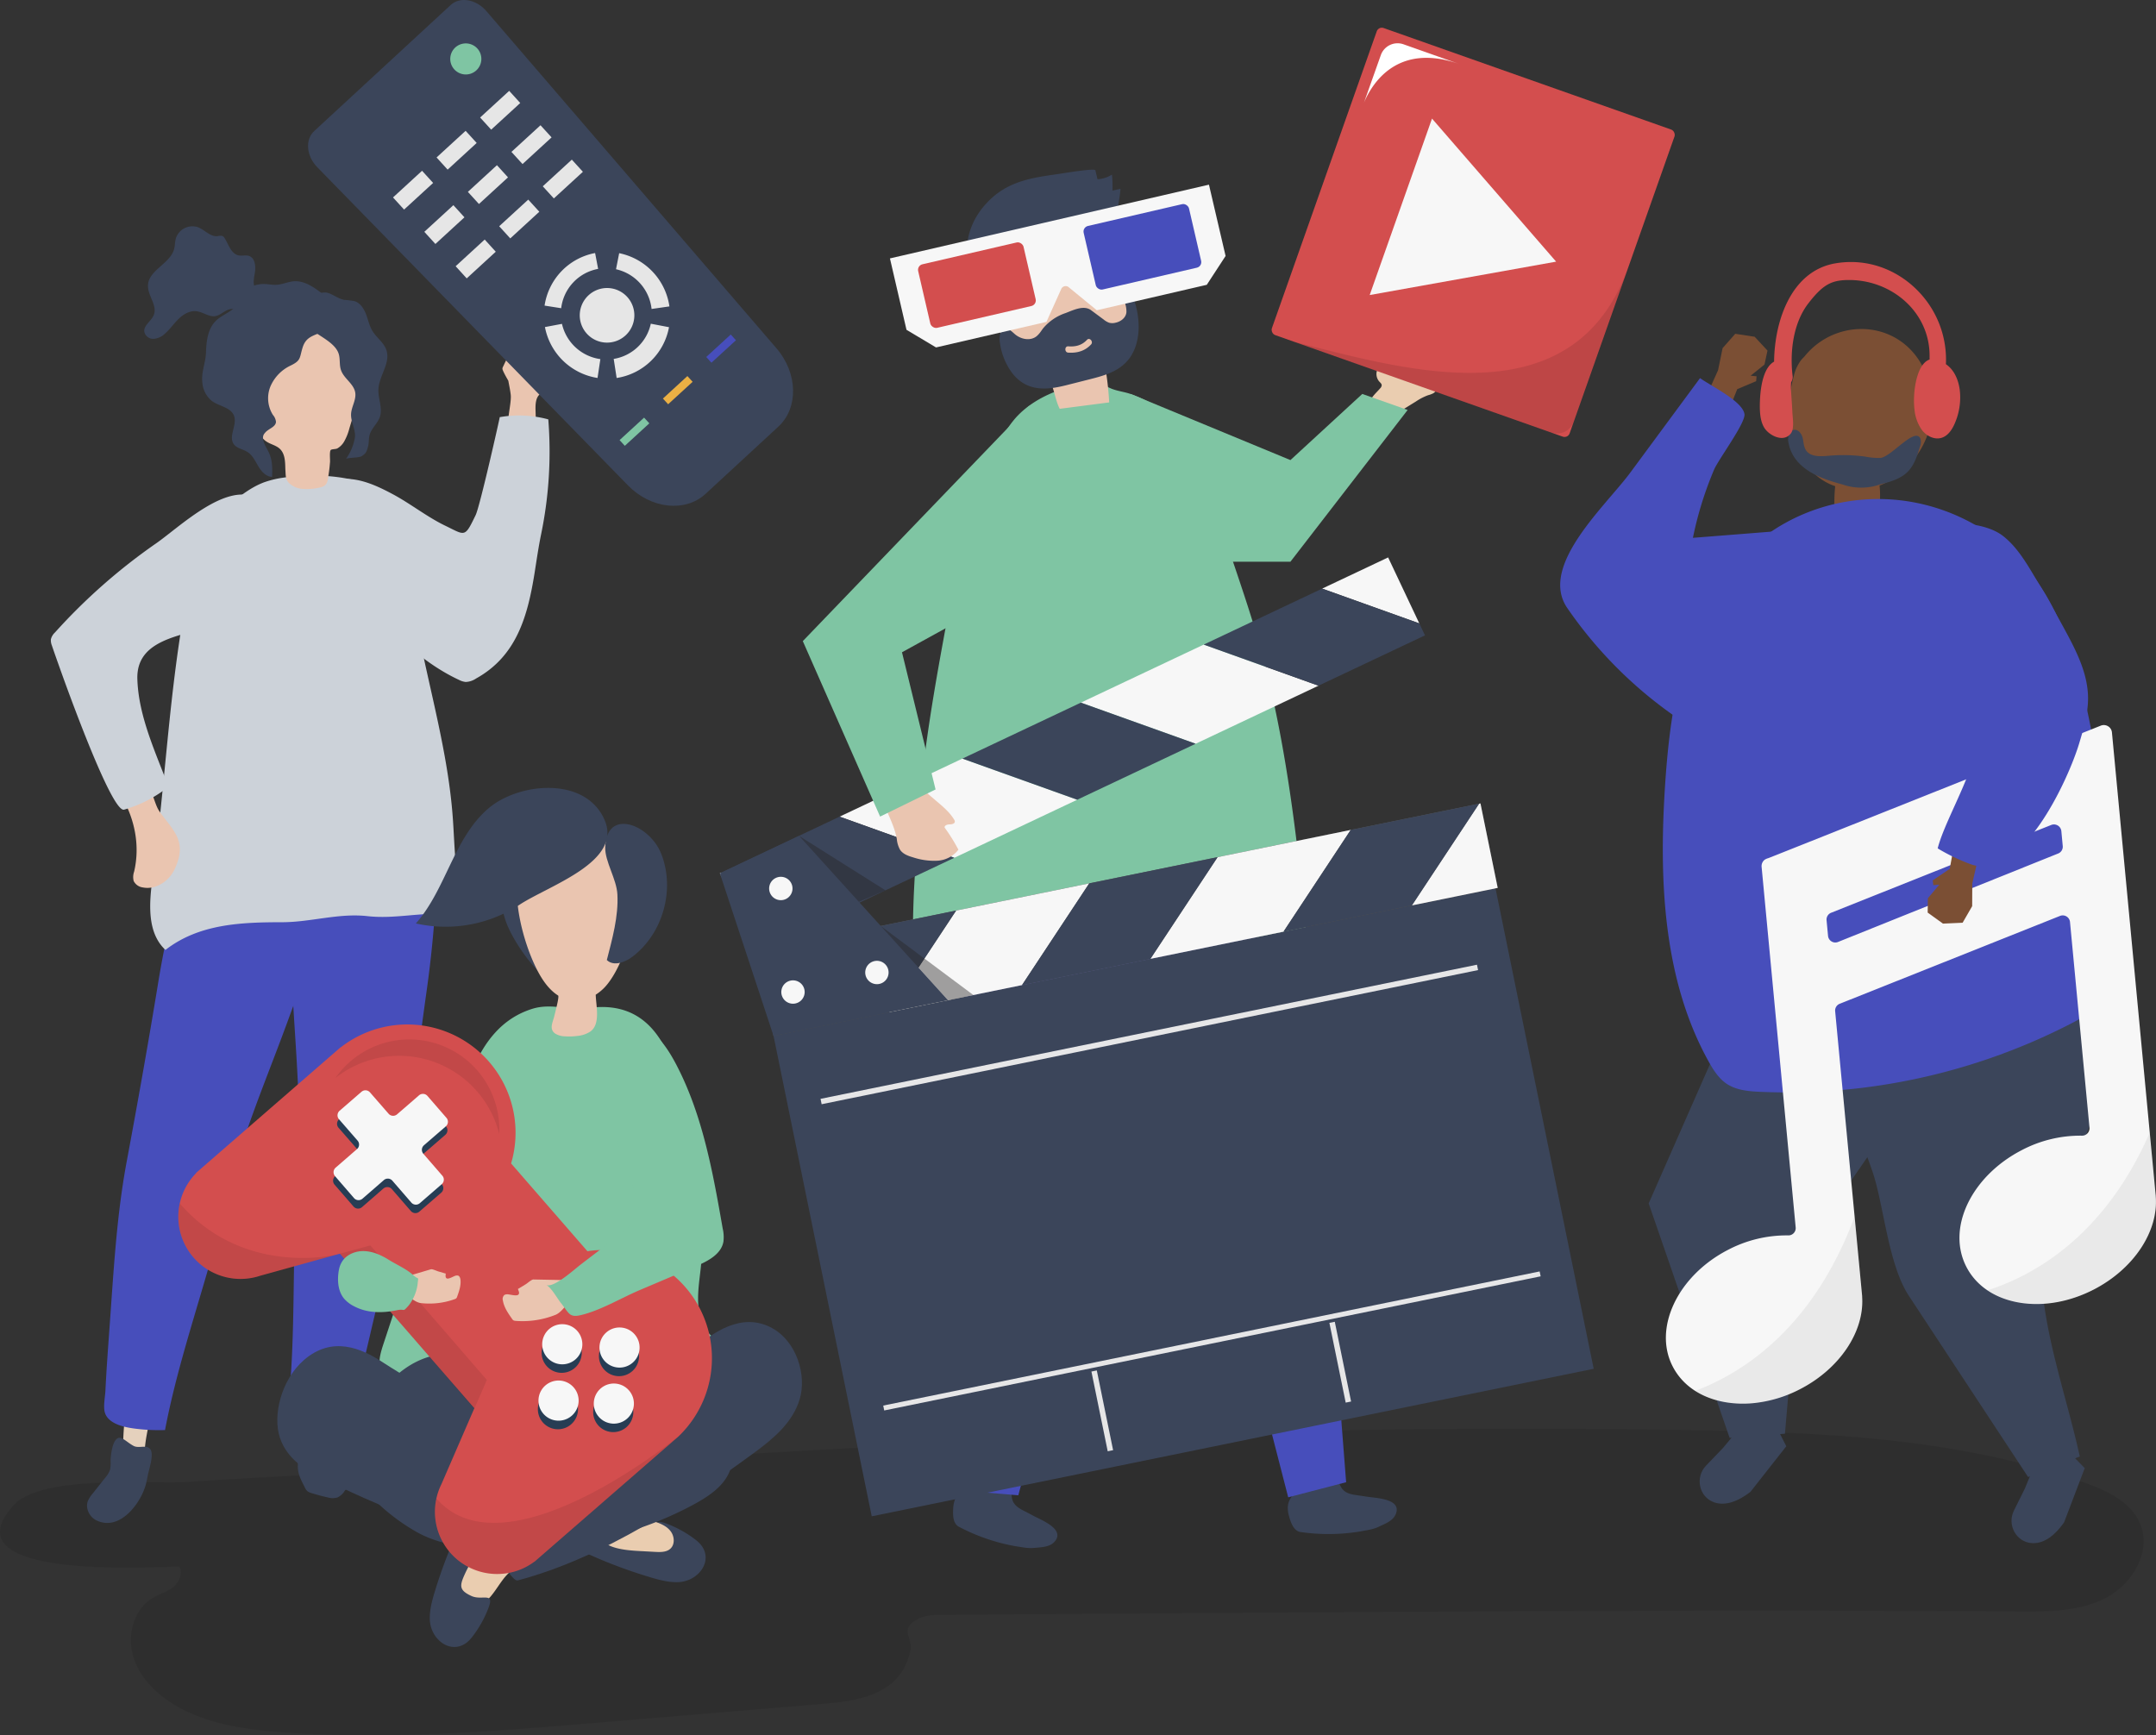 <svg xmlns="http://www.w3.org/2000/svg" viewBox="0 0 886.08 713.23"><rect x="0" y="0" width="886.08" height="713.23" fill="#333333" stroke="none"/><defs><style>.cls-1{isolation:isolate;}.cls-2{opacity:0.09;}.cls-3{fill:#e5d1bd;}.cls-4{fill:#3b455a;}.cls-5{fill:#474ebb;}.cls-6{fill:#7fc5a3;}.cls-7{fill:#534741;}.cls-8{fill:#eac5b0;}.cls-9{fill:#f7f7f7;}.cls-10{fill:#d34e4e;}.cls-11{fill:#59595b;}.cls-12{fill:#e6e6e7;}.cls-13{fill:#272525;opacity:0.42;}.cls-13,.cls-22{mix-blend-mode:multiply;}.cls-14{fill:#eacdb0;}.cls-15{opacity:0.1;}.cls-16{fill:#fff;}.cls-17{fill:#7b4f34;}.cls-18{fill:#161216;opacity:0.06;}.cls-19{fill:#ccd2d9;}.cls-20{fill:#e6e6e6;}.cls-21{fill:#ebb044;}.cls-22{opacity:0.08;}.cls-23{fill:#273d54;}</style></defs><title>music</title><g class="cls-1"><g id="object"><path class="cls-2" d="M915.89,647.11a309.54,309.54,0,0,1,46.26,12.39c9.32,3.33,19.37,8,23,17.25,4.49,11.32-3.42,24.49-14.21,30.12s-23.52,5.67-35.69,5.59c-126.75-.79-253.5.08-380.25.95l-61.71.42c-3.78,0-7.74.1-11,1.94-7.38,4.14-1.56,7.65-2.66,12.64-1.35,6.13-4.3,11.39-9.66,15-8,5.37-18.12,6.34-27.75,7.14l-89,7.45c-43.65,3.65-87.51,7.31-131.19,4.15-15.89-1.15-32.3-3.4-45.79-11.86-7.46-4.68-14-11.51-16.27-20s.51-18.67,8-23.27c2.75-1.69,6-2.58,8.52-4.56s4.28-5.7,2.58-8.44c-10.17,0-96.26,5.79-68-25.29,11.61-12.75,56.83-8.53,72.19-9.57,41.37-2.79,82.8-4.48,124.25-5.38,38.92-.84,76.65-4.43,115.51-6.68,82.72-4.79,165.52-8.21,248.38-9.36q64.61-.9,129.23.17C839.18,638.55,878.2,639.91,915.89,647.11Z" transform="translate(-105.42 -50.1)"/><path class="cls-3" d="M165,647.77c-3.14.21-6-.89-9.06-1.24a155.74,155.74,0,0,1,3.63-31.67c4.73,5.25,8.71,2.2,8.55,12.07C168.09,630.13,164.4,642.91,165,647.77Z" transform="translate(-105.42 -50.1)"/><path class="cls-4" d="M155.27,641.19c-3.57-1.28-4.37,7.25-4.4,9.25a15.43,15.43,0,0,1-.18,3.6,9.66,9.66,0,0,1-2,3.4L143.49,664a11.68,11.68,0,0,0-2,3.15c-1,2.92.67,6.38,3.43,7.78,9.59,4.84,18.34-6.89,20.42-14.63.32-1.18.55-2.39.78-3.59.48-2.5,2.37-7.94,1.38-10.38-1.16-2.84-4.66-.78-7-1.85C158.44,643.44,156.72,641.7,155.27,641.19Z" transform="translate(-105.42 -50.1)"/><path class="cls-5" d="M223.36,470.64c-8.93,24.32-19.25,48.12-25.12,73.58-7.27,31.46-19,62.13-25,93.66a77.89,77.89,0,0,1-11.63-.5c-4.43-.52-11.45-1.72-13.05-6.55-.81-2.47.05-6.48.18-9.05.4-8.21,1-16.42,1.59-24.62,1.71-23.2,2.88-46.69,7.15-69.57,4.49-24.07,8.79-48.22,12.74-72.28,2-12.44,4.55-24.8,7.65-37,.79-3.15,9.09-35.6,10.72-35.34a152.29,152.29,0,0,1,54.28,19.47c1.63,1,3.21,2.12,3.78,3.85s.05,3.22-.47,4.79c-5,15-11.75,29-17.11,43.88C227.21,460.14,225.31,465.32,223.36,470.64Z" transform="translate(-105.42 -50.1)"/><path class="cls-3" d="M228.56,642.25c2.93,1.14,6,.94,9,1.52a156.68,156.68,0,0,0,6-31.32c-6.08,3.61-9-.49-11.76,9C230.87,624.5,230.59,637.8,228.56,642.25Z" transform="translate(-105.42 -50.1)"/><path class="cls-4" d="M240.64,640.66c0,5.83,4.6,12.11,7.14,17.35a3.6,3.6,0,0,1-.59,4.69,7.33,7.33,0,0,1-3,2.86,7.07,7.07,0,0,1-4.1,0c-2.27-.5-4.52-1.1-6.73-1.8a4.9,4.9,0,0,1-1.57-.73,4.79,4.79,0,0,1-1.15-1.68c-1.57-3.15-2.9-5.39-2.82-8.9s.55-7.38-.12-11c-.32-1.74-.76-4,.74-4.93,1.15-.74,3.26.28,4.52.49,2.22.36,4.27.22,6.31,1.39a2.92,2.92,0,0,1,1.08.92A2.48,2.48,0,0,1,240.64,640.66Z" transform="translate(-105.42 -50.1)"/><path class="cls-5" d="M225.53,455.79c1.3,25.88,4.07,51.66,2.11,77.72-2.42,32.19-.37,65-4,96.85a79.34,79.34,0,0,0,11.25,3c4.38.81,11.44,1.76,14.4-2.37,1.51-2.12,1.88-6.21,2.53-8.7,2.06-8,3.94-16,5.8-24,5.27-22.66,11.14-45.44,13.87-68.55,2.87-24.31,5.95-48.65,9.33-72.8,1.75-12.48,3-25,3.7-37.61.18-3.24,1.91-36.69.27-36.93a152.17,152.17,0,0,0-57.6,2.45c-1.85.44-3.71,1.07-4.76,2.55s-1,3.06-1,4.71c.36,15.78,2.6,31.17,3.29,47C225,444.61,225.25,450.13,225.53,455.79Z" transform="translate(-105.42 -50.1)"/><path class="cls-4" d="M497.66,667.13a7.57,7.57,0,0,1,2.16-3.5c.55-.48,1.17-.85,1.71-1.35,2.5-2.33,2.22-4.56,5.91-4.06,4.19.58,8.38,1.35,12.56,2a1,1,0,0,1,.47.17,1,1,0,0,1,.26.68c.17,1.45.34,2.9.52,4.35.46,3.92,4,5.07,6.85,6.62l2.29,1.21c3.26,1.73,13.15,5.58,8.27,10.69-2,2.11-5.51,2.11-8.2,2.38s-5.21-.36-7.77-.71a79.63,79.63,0,0,1-23.2-8c-2.67-1.42-2.49-5.44-2.26-8.29A11.56,11.56,0,0,1,497.66,667.13Z" transform="translate(-105.42 -50.1)"/><polygon class="cls-5" points="403.99 362.22 395.62 394.97 404.9 488.33 394 612.53 418.51 614.6 450.32 495.79 475.41 365.8 403.99 362.22"/><path class="cls-4" d="M634.7,670.36a7.52,7.52,0,0,1,.86-4c.36-.63.83-1.19,1.16-1.84,1.59-3,.58-5,4.23-5.79,4.15-.85,8.35-1.52,12.52-2.27a.91.91,0,0,1,.49,0,1,1,0,0,1,.47.55c.65,1.31,1.3,2.62,1.94,3.93,1.75,3.54,5.44,3.45,8.67,4l2.56.38c3.65.54,14.26.88,11.36,7.32-1.2,2.67-4.5,3.83-6.94,5s-5,1.4-7.56,1.91a79.75,79.75,0,0,1-24.53.24c-3-.45-4.16-4.3-4.89-7.07A10.92,10.92,0,0,1,634.7,670.36Z" transform="translate(-105.42 -50.1)"/><polygon class="cls-5" points="455.52 376.07 446.51 400.92 498.36 494.68 529.43 615.42 553.24 609.22 543.68 486.6 524.06 355.67 455.52 376.07"/><path class="cls-6" d="M480.85,421.15c.21-6.1.57-11.2.62-13a472.16,472.16,0,0,1,4.28-49.75c2-15,4.59-30.1,7.37-45.24,4.36-23.75,8.32-44.67,17.06-67.25,3.11-8,6.29-16.18,11.65-22.86,4.94-6.16,12.31-10.38,19.71-12.86,3.45-1.15,7.34-2.14,10.8-2.93,3.92-.88,5.88.89,9.63,2.49,2.52,1.08,5.48,1.37,8.09,2.28,15.52,5.44,24.38,16.4,29.63,32l12.67,37.53c3.47,10.27,6.94,20.55,9.95,31,7.88,27.29,12.53,55.4,16,83.59,1.71,14.13,3.12,28.29,4.47,42.46.86,9.06-3.74,5.25-9.18,2.48-9.37-4.77-18.68-9.8-29.19-11.52a88.92,88.92,0,0,0-15.48-.8c-31.45.45-63,5.13-92.56,15.94a16.27,16.27,0,0,0-5,2.53c-1.91,1.6-4.5,5.24-7.27,3.34-1.72-1.19-2.13-5.22-2.45-7C480.36,436.15,480.61,428.51,480.85,421.15Z" transform="translate(-105.42 -50.1)"/><path class="cls-7" d="M555.87,145.53a38.34,38.34,0,0,1,8.25,15.63c.42,1.53.93,3.29,2.36,3.92s.87,3.07,1.57,1.54,3.06-6.82,2.84-8.5a63.88,63.88,0,0,0-2.67-11.59c-1.09-3.28-2.56-6.63-5.3-8.69a19.31,19.31,0,0,0-5.5-2.56c-2.78-.94-5.63-1.88-8.55-1.77-5,.18-7.59,2.61-2.55,5.06A30.58,30.58,0,0,1,555.87,145.53Z" transform="translate(-105.42 -50.1)"/><path class="cls-8" d="M540.94,218.13l20.34-2.63A126.92,126.92,0,0,0,559,197.42c5.55-2.32,11.91-5.77,12.48-12.37a20.88,20.88,0,0,0-.74-6.26l-5.67-25.63c-.65-2.95-1.34-6-3-8.51-2.84-4.4-7.93-6.26-12.68-7.07-12.14-2.09-25,1-33.76,9.89a19.32,19.32,0,0,0-5.26,8.57c-1.35,5.24.28,11,1.89,16.27l4.47,14.74c1.71,5.65,4.07,12.06,9.15,14.1,2.69,1.08,5.77.69,8.25,2.32C538.56,206.34,538.44,213.24,540.94,218.13Z" transform="translate(-105.42 -50.1)"/><path class="cls-4" d="M572,174.93c-.46-1.56-2.2-6-3.87-2.6a5,5,0,0,0-.15,3,10.91,10.91,0,0,1,.38,3.09c-.22,2.35-2.37,3.89-4.51,4.33a5.17,5.17,0,0,1-2.59,0,7.74,7.74,0,0,1-2.26-1.32l-5.18-3.84c-3-2.21-7.35,0-10.42,1.17a20.54,20.54,0,0,0-9.34,6.36l-.71,1a11,11,0,0,1-1.89,2.17c-2.49,2-6.31,1.37-8.87-.78-1.18-1-2.37-2.34-3.82-2.22a3,3,0,0,0-2.35,2.31,8.78,8.78,0,0,0,0,3.68,26.77,26.77,0,0,0,5.14,12.35c6,7.55,14.13,6.81,22,4.82l9.33-2.36c5.69-1.43,11.68-3,15.73-7.52,3.56-3.94,4.93-9.59,4.75-15.13A34.38,34.38,0,0,0,572,174.93Zm-18.18,16.75c-2.54,2.75-5.84,3.61-9.43,3.35-1.53-.12-1.48-2.69.05-2.58,3,.22,5.6-.39,7.72-2.68C553.23,188.62,554.89,190.54,553.83,191.68Z" transform="translate(-105.42 -50.1)"/><path class="cls-4" d="M562.63,128.44a46.5,46.5,0,0,0-.22-6.57,12.33,12.33,0,0,1-5.94,1.9c-.29-1.22-.57-2.45-.86-3.67-.24-1-14,1.35-15.1,1.5-10.53,1.49-20.16,2.81-28.21,10.56-6.87,6.62-10.34,15-9.42,24.6.87,9.2,6.42,20.22,13.2,26.48-.58-2.37-3.21-7.68-3.17-10.06a20.92,20.92,0,0,1,.69-7,27.12,27.12,0,0,1,6.95-11.93c5.17-5.22,11.74-8.86,18.54-11.45,6.23-2.37,13.89-5,20.65-4.7,3.24.14,3.93.8,5.06-2.76.2-.62,1.32-7.67,1.06-7.62Z" transform="translate(-105.42 -50.1)"/><path class="cls-9" d="M471.17,156.31l6.8,29.34,12.14,7.25,45.38-10.5,6-13.34a2,2,0,0,1,3.32-.77l11.37,9.33,45.21-10.46,7.73-11.85L602.28,126Z" transform="translate(-105.42 -50.1)"/><rect class="cls-10" x="484.69" y="153.89" width="44.44" height="26.81" rx="2.35" transform="translate(-130.08 68.5) rotate(-13.03)"/><rect class="cls-5" x="552.7" y="138.15" width="44.44" height="26.81" rx="2.35" transform="translate(-124.78 83.42) rotate(-13.03)"/><rect class="cls-4" x="440.43" y="443.5" width="302.85" height="201.56" transform="translate(-202.4 79.42) rotate(-11.55)"/><rect class="cls-11" x="416.7" y="410.37" width="303.78" height="35.44" transform="translate(-179.61 72.41) rotate(-11.55)"/><polygon class="cls-9" points="580.25 372.15 615.53 364.94 608.44 330.22 607.88 330.34 580.25 372.15"/><polygon class="cls-12" points="310.81 391.04 316.81 420.43 340.19 385.04 310.81 391.04"/><polygon class="cls-9" points="392.95 374.26 365.32 416.07 420.03 404.89 447.66 363.08 392.95 374.26"/><polygon class="cls-9" points="500.41 352.3 472.79 394.11 527.5 382.93 555.12 341.12 500.41 352.3"/><polygon class="cls-4" points="340.19 385.04 316.81 420.43 317.9 425.76 365.32 416.07 392.95 374.26 340.19 385.04"/><polygon class="cls-4" points="447.66 363.08 420.03 404.89 472.79 394.11 500.41 352.3 447.66 363.08"/><polygon class="cls-4" points="555.12 341.12 527.5 382.93 580.25 372.15 607.88 330.34 555.12 341.12"/><polygon class="cls-12" points="343.55 375.57 310.99 390.95 295.85 358.91 296.36 358.67 343.55 375.57"/><polygon class="cls-9" points="570.5 229.11 583.31 256.23 543.38 241.93 570.5 229.11"/><polygon class="cls-9" points="494.7 264.94 541.88 281.83 491.4 305.69 444.21 288.8 494.7 264.94"/><polygon class="cls-9" points="395.53 311.8 442.72 328.7 392.23 352.56 345.05 335.66 395.53 311.8"/><polygon class="cls-4" points="543.38 241.93 583.31 256.23 585.64 261.15 541.88 281.83 494.7 264.94 543.38 241.93"/><polygon class="cls-4" points="444.21 288.8 491.4 305.69 442.72 328.7 395.53 311.8 444.21 288.8"/><polygon class="cls-4" points="345.05 335.66 392.23 352.56 343.55 375.57 296.36 358.67 345.05 335.66"/><polygon class="cls-4" points="317.9 425.76 295.86 358.96 328.42 343.57 389.63 411.11 317.9 425.76"/><polygon class="cls-13" points="328.42 343.57 363.91 365.94 352.98 370.67 328.42 343.57"/><polygon class="cls-13" points="361.97 380.59 400.04 408.98 389.63 411.11 361.97 380.59"/><path class="cls-9" d="M431,414.19a4.8,4.8,0,1,1-5.76-3.58A4.79,4.79,0,0,1,431,414.19Z" transform="translate(-105.42 -50.1)"/><path class="cls-9" d="M436,456.75a4.8,4.8,0,1,1-5.77-3.58A4.8,4.8,0,0,1,436,456.75Z" transform="translate(-105.42 -50.1)"/><path class="cls-9" d="M470.49,448.72a4.8,4.8,0,1,1-5.77-3.58A4.8,4.8,0,0,1,470.49,448.72Z" transform="translate(-105.42 -50.1)"/><rect class="cls-12" x="465.82" y="600.24" width="275.36" height="2.05" transform="translate(-213.58 82.9) rotate(-11.55)"/><rect class="cls-12" x="557.29" y="613.27" width="2.26" height="33.45" transform="translate(-220.24 74.46) rotate(-11.55)"/><rect class="cls-12" x="655.1" y="593.28" width="2.26" height="33.45" transform="translate(-214.26 93.63) rotate(-11.55)"/><rect class="cls-12" x="440.08" y="474.16" width="275.36" height="2.26" transform="translate(-188.88 75.2) rotate(-11.55)"/><path class="cls-8" d="M474,395a11,11,0,0,0,1.34,4.39c1.2,1.77,3.38,2.54,5.44,3.13a27.39,27.39,0,0,0,9.9,1.35,11.76,11.76,0,0,0,8.63-4.53,73.08,73.08,0,0,0-5.65-9.07c-.17-.91,1.09-1.33,2-1.33s2.18-.25,2.18-1.18a1.64,1.64,0,0,0-.3-.81c-1.74-2.89-4.36-5.12-6.93-7.31L480.48,371a3.5,3.5,0,0,0-4.36-.87c-3.05,1.05-6.19,2-9.15,3.23C467.61,380.88,472.72,387.5,474,395Z" transform="translate(-105.42 -50.1)"/><polygon class="cls-6" points="423.03 166.7 329.94 263.51 361.71 335.63 384.5 324.48 370.7 268.1 427.49 236.84 423.03 166.7"/><path class="cls-14" d="M672.63,209.73a2,2,0,0,0,.65-1.28c0-.62-.58-1.07-1-1.52a4.69,4.69,0,0,1,.7-6.83,4.37,4.37,0,0,1,6.33,2.26,21.26,21.26,0,0,0,7.15-4.79c.77-.77,1.59-1.67,2.68-1.71a3.85,3.85,0,0,1,1.87.57c1.29.66,2.57,1.34,3.84,2,1.69.93,3.47,2,4.15,3.82,1.07,2.82-1,5.77-3,8.06a7,7,0,0,1-1.44,1.39,10.06,10.06,0,0,1-2.22.84,23.14,23.14,0,0,0-5,2.58l-14.93,9.21c-.16.08-4.24-6.78-4.24-7.73C668.17,213.89,671,211.66,672.63,209.73Z" transform="translate(-105.42 -50.1)"/><polygon class="cls-6" points="464.65 161.92 530.35 189.1 559.88 161.92 578.52 168.5 530.35 230.87 475.8 230.87 464.65 161.92"/><rect class="cls-10" x="645.98" y="78.68" width="129.78" height="133.85" rx="2.21" transform="translate(-16.36 -278.51) rotate(19.45)"/><g class="cls-15"><path d="M637.52,190.67l105.32,37.2a7.31,7.31,0,0,0,9.34-4.38l22.6-64C752.18,223.49,682.45,201.76,637.52,190.67Z" transform="translate(-105.42 -50.1)"/></g><path class="cls-16" d="M672.94,72.68,666,92.25c3.46-8.12,13.91-24.77,39.32-15.79l-23.07-8.15A7.31,7.31,0,0,0,672.94,72.68Z" transform="translate(-105.42 -50.1)"/><polygon class="cls-9" points="639.54 107.54 588.53 48.74 562.92 121.27 639.54 107.54"/><polygon class="cls-17" points="710.43 168.81 713.98 159.95 721.75 156.66 721.92 154.67 719.47 154.42 725.17 149.85 726.41 144.1 721.14 138.42 713.16 137.19 707.96 143.09 706.09 152.19 700.71 164.12 710.43 168.81"/><path class="cls-5" d="M821.82,218.74a4.55,4.55,0,0,1,.55,1.57c.52,3.58-10.68,18.57-12.5,22.85a146.2,146.2,0,0,0-8.69,28l40.91-3.23A361.93,361.93,0,0,1,806,347.62a4.44,4.44,0,0,1-2.47,2.32,4.39,4.39,0,0,1-3.11-1,175.3,175.3,0,0,1-50.87-48.92c-11.89-17.31,15.76-41.93,25.94-55.73l28.62-38.78C808.24,208.49,819.16,213.82,821.82,218.74Z" transform="translate(-105.42 -50.1)"/><path class="cls-17" d="M842.64,204.65a16.87,16.87,0,0,1,3.17-6.75c.45-.52,1-1,1.39-1.49,14.87-18.19,46.49-14.51,52,14.94,3,15.84-7,32.84-21.33,38.31.56,4.19-.1,9.28,0,12.46a3,3,0,0,1-.39,1.89,2.43,2.43,0,0,1-1.49.75,21.5,21.5,0,0,1-15.36-2.36,2.6,2.6,0,0,1-.9-.75,2.93,2.93,0,0,1-.33-1.41,69.73,69.73,0,0,1,.25-10.32c-8.55-2.79-14.76-10.83-17.38-19.54C839.8,222.06,840.32,213,842.64,204.65Z" transform="translate(-105.42 -50.1)"/><path class="cls-4" d="M813.57,645.21l-7,7.3c-4.51,4.7-3,12.69,3.13,15,3.59,1.34,8.53.83,15.12-4.23l14.74-18.74-2.87-5.64-16.57-1.58Z" transform="translate(-105.42 -50.1)"/><path class="cls-4" d="M829.05,440.07,783,544.72l33.27,96.38L839,639.38l6.43-74.4s69.41-97.32,64.71-100.2S829.05,440.07,829.05,440.07Z" transform="translate(-105.42 -50.1)"/><path class="cls-4" d="M937.61,661.91,933.1,671c-2.9,5.83.94,13,7.45,13.35,3.84.21,8.4-1.75,13.18-8.54l8.48-22.28L957.78,649,941.5,652.4Z" transform="translate(-105.42 -50.1)"/><path class="cls-4" d="M863.21,477.35c-6.18,12.59,9,44.51,12.6,56.93,4.06,13.92,6.1,36.24,14.13,48.45l49,74.46,21.24-8.45c-4.66-21.15-12.32-43.32-14.94-64.67-3.79-30.89,19.84-63.6,26.36-94.77,1.9-9.08,3.21-18.53,1.27-27.6s-7.68-17.8-16.35-21.11c-13.28-5.08-27.45,3.52-39.47,11.1-14.59,9.2-30.12,17.54-47.07,20.69A8.91,8.91,0,0,0,863.21,477.35Z" transform="translate(-105.42 -50.1)"/><path class="cls-5" d="M928.69,273.77c22.64,18.53,31.32,50,36.77,79.49a707.08,707.08,0,0,1,10,79.18c.66,9.44.91,19.73-4.36,27.34-3.46,5-8.85,8.09-14.14,10.83a255,255,0,0,1-128.17,28.25c-4.91-.22-10.09-.67-14.17-3.6-3-2.19-5.16-5.55-7-8.9-18.61-33.5-20.4-74.21-17.93-112.72,1.78-27.73,5.83-56.25,19.84-79.68C835.15,251.15,891,242.9,928.69,273.77Z" transform="translate(-105.42 -50.1)"/><path class="cls-9" d="M971.79,348.6a3.35,3.35,0,0,0-3-.24S835.35,401.6,832.21,402.8a5.54,5.54,0,0,0-1.54.67,3.34,3.34,0,0,0-1.26,2.92l14,148.16a3,3,0,0,1-3.14,3.32,51.88,51.88,0,0,0-24.78,6c-20.67,10.72-30.79,32.28-22.55,48,4.07,7.8,11.88,13,22,14.63a43.52,43.52,0,0,0,11.08.32A53,53,0,0,0,845.35,621c16.17-8.39,26.33-23.58,25.38-37.86,0-.11,0-.22,0-.33L859.64,465.76a3,3,0,0,1,1.91-3.11L952,426.58a3,3,0,0,1,4.16,2.53l8,84.45a3.05,3.05,0,0,1-3.14,3.32,51.77,51.77,0,0,0-24.79,6c-9.85,5.11-17.65,12.81-22,21.68-4.46,9.2-4.67,18.56-.6,26.36s11.89,13,22,14.63c9.76,1.57,20.56-.38,30.41-5.49,16.37-8.5,26.54-23.87,25.35-38.29,0-.06,0-.11,0-.17l-18-190.47A3.29,3.29,0,0,0,971.79,348.6ZM952.6,391.71l.57,6.09a3,3,0,0,1-1.89,3.11l-90.4,36.33a3,3,0,0,1-4.17-2.53l-.6-6.35a3,3,0,0,1,1.9-3.11l90.42-36.07A3.05,3.05,0,0,1,952.6,391.71Z" transform="translate(-105.42 -50.1)"/><path class="cls-18" d="M802.09,621.78A33.57,33.57,0,0,0,815,626.53a43.52,43.52,0,0,0,11.08.32A53,53,0,0,0,845.35,621c16.17-8.39,26.33-23.58,25.38-37.86,0-.11,0-.22,0-.33l-3.09-32.67C850.46,596.42,821.17,614.65,802.09,621.78Z" transform="translate(-105.42 -50.1)"/><path class="cls-18" d="M966.05,580.05c16.37-8.5,26.54-23.87,25.35-38.29,0-.06,0-.11,0-.17l-2.46-26c-19,43.68-49.1,59.3-66.69,64.83a33.35,33.35,0,0,0,13.4,5.1C945.4,587.11,956.2,585.16,966.05,580.05Z" transform="translate(-105.42 -50.1)"/><path class="cls-4" d="M846.81,233a6.65,6.65,0,0,0,.81,2.12c1.84,2.85,6,2.61,9.37,2.31a66.25,66.25,0,0,1,15.22.38,28.38,28.38,0,0,0,5.95.52c4.43-.3,14.21-12.86,16.49-8a4.83,4.83,0,0,1-.17,3.38c-1.11,3.69-2.31,7.54-5,10.28-3,3-7.28,4.16-11.37,5.21a23.29,23.29,0,0,1-15.54,0c-9.17-2.44-20.35-6.47-22.19-17.51-.33-2,.35-4.67,2.37-4.92,1.74-.22,3.08,1.57,3.52,3.27C846.5,231,846.6,232,846.81,233Z" transform="translate(-105.42 -50.1)"/><polygon class="cls-17" points="803.03 347.71 801.31 357.1 794.33 361.86 794.56 363.84 797.01 363.61 792.32 369.21 792.24 375.09 798.53 379.62 806.6 379.26 810.53 372.45 810.57 363.15 813.49 350.4 803.03 347.71"/><path class="cls-5" d="M902.44,399.2l-.66-.42c3.46-13.54,18.9-37,16-50.09-1.51-6.9-10.74-16.25-14.67-22.25l-16.77-25.59c-1.56-2.39-3.16-4.86-3.77-7.66-.78-3.59.17-7.33,1.55-10.73,2.37-5.81,6.23-11.26,11.75-14.24,8.47-4.57,25-3.79,32.64,2.08,5.27,4.07,8.91,9.85,12.34,15.56q7,11.67,13.49,23.66c4.6,8.51,9.1,17.53,9.23,27.21.08,6.47-1.8,12.79-3.67,19-4.36,14.49-23.93,58.07-45.3,49.3A79.37,79.37,0,0,1,902.44,399.2Z" transform="translate(-105.42 -50.1)"/><path class="cls-10" d="M910.81,210.07c-.53-3.64-2-7.3-4.79-9.62-.29-.24-.57-.46-.86-.67a40.34,40.34,0,0,0-7.91-25.91c-8.35-11.26-22.34-18.12-37.52-15.53-18.05,3.07-25,23.43-25.19,40.39a7.59,7.59,0,0,0-2.39,2.24c-3,4.25-3.44,11.88-3.47,15.8,0,3,.19,6.23,1.68,8.89,1.85,3.34,8.12,6.66,11.14,2.5,1.44-2,.65-6.4.55-8.79-.14-3.17-.42-6.34-.58-9.51a23,23,0,0,1,.08-2.68,3.78,3.78,0,0,0,.6-2.58c-1.2-9.94.26-21.77,6.48-29.82,5.94-7.68,9.43-9.5,16.26-9.59,17.92-.24,33.86,13.23,33.56,31.68,0,.23,0,.59,0,1-5.63,1.92-7,14.36-6.21,20.49a17.17,17.17,0,0,0,3.18,8.65c1.92,2.4,5.09,3.9,7.9,3.06s4.56-3.64,5.69-6.45A26.55,26.55,0,0,0,910.81,210.07Z" transform="translate(-105.42 -50.1)"/><path class="cls-19" d="M214.65,248.1c-.32.1-.63.21-.94.33-5.2,2-9.63,5.53-14,9-6.5,5.25-9.7,7.55-12.21,15.33a188,188,0,0,0-5.25,22.39c-7.36,38.38-8.78,76.59-14.07,115.26-1.43,10.53-2.55,22.9,5.24,30.13,13.81-10.75,31.17-11.37,47.92-11.39,11.76,0,23.27-3.82,35.06-2.5,11.27,1.25,21.11-1.57,32.54-.82,2.76.18,6.28.15,7.36-2.39-4-11.87-3.89-24.62-4.78-37.1-2.32-32.26-13-63.23-17.32-95.27-1.47-10.9-2.25-29-10.69-37.22-9.16-9-30.08-9.15-41.86-7.39A39.46,39.46,0,0,0,214.65,248.1Z" transform="translate(-105.42 -50.1)"/><path class="cls-8" d="M179,402.22c1.7-8.05-3.45-12-8.17-18.81-2.63-3.82-3.67-15-10-14.11a10.23,10.23,0,0,0-3.55.92,9.09,9.09,0,0,0-2.3,1.94c-.53.58-1.5,1.37-1.47,2.14s1.36,2.32,1.79,3c5.45,9.27,7.78,20.26,5.23,31.1a6.63,6.63,0,0,0-.17,3.81,4.86,4.86,0,0,0,3.74,2.64c5.29,1.08,10.76-2.53,13.05-7.42A24.08,24.08,0,0,0,179,402.22Z" transform="translate(-105.42 -50.1)"/><path class="cls-19" d="M131.54,329c7.31,20.13,20.71,55.07,24.89,53.88a52.49,52.49,0,0,0,18.23-9.43c-5.28-14.13-12.31-28.88-12.79-44.22-.57-18.43,22.86-17.9,37.36-23.92,4.46-1.84,9-3.92,12.18-7.55,3.7-4.24,5-10,5.52-15.66.65-7.49,1.7-23.43-6.44-27.48-12.5-6.22-31.63,12.39-40.92,18.82A240.06,240.06,0,0,0,128,310.07a5.71,5.71,0,0,0-1.67,2.81,5.85,5.85,0,0,0,.44,2.6C127.15,316.68,129,321.93,131.54,329Z" transform="translate(-105.42 -50.1)"/><path class="cls-8" d="M223.4,247.55a4,4,0,0,0,.8,1.08,9.19,9.19,0,0,0,5.15,2.39,22.91,22.91,0,0,0,7.46-.53c3.33-.63,3.21-2.58,3.69-5.6.27-1.65.43-3.31.56-5,.06-.91-.29-4.18.29-4.82.4-.43,2-.29,2.71-.66a7.65,7.65,0,0,0,2.72-2.7A21.74,21.74,0,0,0,249,226.2l3-10a52.37,52.37,0,0,0,2.41-10.37c.51-5.34-.36-12.87-4.38-16.77-3.68-3.56-9-4.81-14-5.43a29,29,0,0,0-18.88,3.81,15.56,15.56,0,0,0-5.76,5.69c-2.07,3.84-1.91,8.62-1.69,13.1q.3,6.19.61,12.4c.24,4.75.83,10.23,4.39,12.8,1.89,1.37,4.36,1.66,6,3.42,2,2.2,1.9,5.49,2,8.28C222.84,244.73,222.72,246.24,223.4,247.55Z" transform="translate(-105.42 -50.1)"/><path class="cls-4" d="M244,194.14a7,7,0,0,1,.56,1.21c.76,2.19.24,4.66,1,6.86,1.17,3.48,5.23,5.57,5.85,9.2.5,3-1.53,5.78-1.7,8.78-.19,3.28,1.91,6.38,1.59,9.62a21.34,21.34,0,0,1-3.75,9c.52-.69,5.23-.45,6.45-1.19,1.87-1.14,2.08-1.86,2.64-3.81s.12-3.85,1-5.83c1.05-2.43,3.22-4.22,4-6.81,1-3.54-.84-7.27-.7-11,.23-5.58,5.05-10.83,3.3-16.13-1-3.11-4.05-5.1-5.75-7.9-1.29-2.13-1.76-4.63-2.66-6.95s-2.43-4.64-4.81-5.35a40.07,40.07,0,0,0-4.11-.48c-2.35-.44-4.3-2.06-6.56-2.82-3.24-1.1-8.95,2.17-10.84,4.92s-.93,5,1,7.44C233.65,187,241.37,189.58,244,194.14Z" transform="translate(-105.42 -50.1)"/><path class="cls-4" d="M200.42,177.67c-1.94,1.42-4.33,2.45-6.1,4.11-3.46,3.24-4.11,8.42-4.24,13.16-.11,4.21-2,8-1.5,12.35a10.77,10.77,0,0,0,4,7.68c3,2.17,7.69,2.53,9,6,1.45,3.74-2.42,8.46-.07,11.71,1.3,1.79,3.84,2,5.7,3.26,2.07,1.34,3.14,3.74,4.4,5.86s3.17,4.25,5.64,4.3c.1-3.75.21-6.73-1.4-10.16-.93-2-3.68-5.7-1.57-7.86,1.33-1.8,4.48-2.39,4.56-4.63a5.17,5.17,0,0,0-1.27-2.83,12.88,12.88,0,0,1-1-11.71,16.81,16.81,0,0,1,8.31-8.57c4.3-2.08,3.61-3.13,4.86-7.24,1.14-3.79,3.29-4.67,6.7-6,3.06-1.24,4-2,5.17-4.88.83-2.09,1.84-4.6.65-6.94a14.14,14.14,0,0,0-4.33-4.45c-3.47-2.65-7.37-5.43-11.72-5.12-2.41.18-4.69,1.31-7.11,1.45-1.61.09-3.21-.26-4.83-.32a12.83,12.83,0,0,0-7.88,2.39c-2.25,1.65-2.19,3.38-3.44,5.73A8.44,8.44,0,0,1,200.42,177.67Z" transform="translate(-105.42 -50.1)"/><path class="cls-4" d="M210.16,162.22c.42-2.62.15-6-2.35-6.91-1.37-.48-2.9.05-4.32-.24-3-.62-4.07-4.29-5.66-6.95a2.31,2.31,0,0,0-.94-1,3.74,3.74,0,0,0-2,.05c-3,.37-5.31-2.61-8.16-3.69a7.14,7.14,0,0,0-9,4.48c-.44,1.48-.36,3.08-.77,4.57-1.66,6-10.51,8.61-10.73,14.87-.15,4.23,4,8.29,2.38,12.2-1,2.51-4.25,4.22-3.88,6.9a3.72,3.72,0,0,0,3.81,2.87,7.5,7.5,0,0,0,4.66-2.12c2.08-1.82,3.65-4.15,5.63-6.08s4.63-3.49,7.38-3.14,5.06,2.4,7.7,2c2.11-.35,3.68-2.23,5.75-2.77s4,.27,6,.39,4.45-.92,4.51-2.92a4.68,4.68,0,0,1,0-1.45c.42-1.29,2.63-1.22,3-2.51-1-1.61-2.52-1-3.27-3.14C209.41,166,209.9,163.86,210.16,162.22Z" transform="translate(-105.42 -50.1)"/><path class="cls-8" d="M320.69,191.19l-1.53.06a2.43,2.43,0,0,0-.89.17,2.36,2.36,0,0,0-.68.58,36.48,36.48,0,0,0-5.2,8.35c-.56,1.12-.66,1.2-.12,2.39s1.35,2.6,2.06,3.86c.35,1.94.78,3.87,1,5.83.46,5-3.85,16,1.94,18.54a9.7,9.7,0,0,0,3.47,1,7.91,7.91,0,0,0,2.86-.59c.72-.26,1.93-.48,2.26-1.21s-.09-2.9-.11-3.79c-.08-2.53-.15-5.07-.23-7.6s.06-5.42,1.93-6.76a10.5,10.5,0,0,0,1.25-.84,4.25,4.25,0,0,0,.88-1.52,31.19,31.19,0,0,0,1.88-6.42c.33-2-.81-3.05-1.82-4.63s-1.07-3.67-2-5.37-2.49-2-4.35-2.07C322.42,191.18,321.56,191.17,320.69,191.19Z" transform="translate(-105.42 -50.1)"/><path class="cls-19" d="M325.14,285.5c.83-5.27,1.6-10.65,2.73-16.11a167.55,167.55,0,0,0,2.89-46.92,46.23,46.23,0,0,0-19.95-.92c.08,0-8.12,36.57-9.9,40.25-4.58,9.5-4.2,8.37-12.55,4.35-7.32-3.53-14.06-8.9-21.26-12.79-7-3.76-14.62-7.3-22.46-6.24q-1.08,13.56-1.15,27.18c0,3.25,0,6.59,1.22,9.62s3.25,5.34,5.33,7.69c12.91,14.64,26.35,29.67,44,37.93a7.85,7.85,0,0,0,2.76.86,8.13,8.13,0,0,0,4.26-1.41C317.7,319.77,322.27,303.51,325.14,285.5Z" transform="translate(-105.42 -50.1)"/><path class="cls-4" d="M425.33,225.44,395.4,253.08c-8.33,7.7-22.45,6.19-31.87-3.45L235.82,118.84c-4.51-4.62-5.09-11.34-1.27-14.87l56.1-51.82c3.81-3.53,10.44-2.39,14.65,2.5L424.54,193.26C433.34,203.49,433.66,217.74,425.33,225.44Z" transform="translate(-105.42 -50.1)"/><polygon class="cls-20" points="178.01 75.19 166.07 86.14 161.52 81.15 173.46 70.19 178.01 75.19"/><polygon class="cls-20" points="195.91 58.76 183.97 69.72 179.42 64.72 191.36 53.77 195.91 58.76"/><polygon class="cls-20" points="213.81 42.34 201.87 53.29 197.32 48.3 209.27 37.34 213.81 42.34"/><polygon class="cls-20" points="190.88 89.32 178.94 100.28 174.39 95.28 186.33 84.33 190.88 89.32"/><polygon class="cls-20" points="208.78 72.9 196.84 83.85 192.29 78.86 204.23 67.9 208.78 72.9"/><polygon class="cls-20" points="226.69 56.47 214.75 67.43 210.19 62.43 222.14 51.48 226.69 56.47"/><polygon class="cls-20" points="203.75 103.46 191.81 114.42 187.26 109.42 199.2 98.46 203.75 103.46"/><polygon class="cls-20" points="221.65 87.03 209.71 97.99 205.16 92.99 217.1 82.04 221.65 87.03"/><polygon class="cls-20" points="239.56 70.61 227.62 81.56 223.07 76.57 235.01 65.61 239.56 70.61"/><path class="cls-20" d="M373.21,177.09l7.33-1.05a26.13,26.13,0,0,0-20.65-21.88l-1.3,6.6A18.85,18.85,0,0,1,373.21,177.09Z" transform="translate(-105.42 -50.1)"/><path class="cls-20" d="M357.64,197.62l1.21,7.84a25.87,25.87,0,0,0,21.52-20.88l-7.48-1.43A18.65,18.65,0,0,1,357.64,197.62Z" transform="translate(-105.42 -50.1)"/><path class="cls-20" d="M336.38,183.21l-7,1.32A26.12,26.12,0,0,0,351,205.45l1.16-7.75A18.84,18.84,0,0,1,336.38,183.21Z" transform="translate(-105.42 -50.1)"/><path class="cls-20" d="M351.24,160.62,350,154.1a25.77,25.77,0,0,0-13.82,7.47,26,26,0,0,0-6.95,14.14l6.83,1.07A18.67,18.67,0,0,1,351.24,160.62Z" transform="translate(-105.42 -50.1)"/><path class="cls-20" d="M355.35,168.49a11.22,11.22,0,1,1-11.65,10.69A11.24,11.24,0,0,1,355.35,168.49Z" transform="translate(-105.42 -50.1)"/><polygon class="cls-6" points="266.86 174 256.79 183.24 254.64 180.89 264.71 171.65 266.86 174"/><polygon class="cls-21" points="284.66 156.93 274.59 166.16 272.45 163.81 282.51 154.57 284.66 156.93"/><polygon class="cls-5" points="302.46 139.85 292.39 149.08 290.25 146.73 300.32 137.49 302.46 139.85"/><path class="cls-6" d="M301.57,70a6.39,6.39,0,1,1-9-.42A6.43,6.43,0,0,1,301.57,70Z" transform="translate(-105.42 -50.1)"/><path class="cls-6" d="M347.62,464.36c38.72-5.16,39,45.92,42.76,72.42,1.28,9.09,3.5,18.83,3.44,28,0,7.37-2,14.54-1.37,22.05.45,5.77,3,12,8.49,14.36,2.77,1.18,5.94,1.24,8.71,2.41s5.14,4.32,3.75,6.9a7.34,7.34,0,0,1-3.25,2.64l-20.55,11a110.21,110.21,0,0,1-16.13,7.57c-8,2.76-16.53,3.7-25,4.12A213.66,213.66,0,0,1,283.37,629c-7.92-2.1-20.9-7.58-21.94-17.33-.35-3.27.69-6.5,1.72-9.6q12.66-38.4,25.33-76.79c7.09-21.49,10.45-52.52,35.56-60.49C332,462.25,339,465.51,347.62,464.36Z" transform="translate(-105.42 -50.1)"/><path class="cls-4" d="M351.74,690.87a207,207,0,0,0,20.93,7.52c3.76,1.12,7.63,2.15,11.55,2,9.18-.39,15.78-10.64,7.25-17.28a46.08,46.08,0,0,0-12.36-6.87c-6.54-2.41-2.71,2.74-4.69,7.12-2.29,5-4.09,4.93-8.81,2.82-6.09-2.72-10.07-6-17.05-5.53-1.93.11-4.17.67-4.91,2.45a3.92,3.92,0,0,0,1,4,11.37,11.37,0,0,0,3.72,2.29Z" transform="translate(-105.42 -50.1)"/><path class="cls-14" d="M368.86,687.64l5.92.32c2.15.11,4.54.14,6.13-1.29,1.95-1.75,1.73-5.06.16-7.16s-4.12-3.21-6.62-4c-6-1.93-12.39-2.52-18.71-2.77a4.56,4.56,0,0,0-1.88.19,3.89,3.89,0,0,0-1.95,2.55C348.32,686.36,361.19,687.23,368.86,687.64Z" transform="translate(-105.42 -50.1)"/><path class="cls-4" d="M406.39,645.94c-1.44-12.44-7.68-22.32-19.2-27.72-9.34-4.39-19.84-5.42-30.08-6.73-22.8-2.93-44.56-5.85-67.58-5-18.41.72-29.75,16.43-38.37,31.92-5.43,9.76-3.92,14.34,2.91,22.52a82.67,82.67,0,0,0,22.5,18.8c16.92,9.62,42.91,7.24,61.54,5.17a143.79,143.79,0,0,0,50.48-15.41C398.69,664.27,407.79,658.05,406.39,645.94Z" transform="translate(-105.42 -50.1)"/><path class="cls-14" d="M292.92,706.18a4.71,4.71,0,0,0,.17,2.61,3.48,3.48,0,0,0,1.32,1.37c4.07,2.6,9.54-.2,12.66-3.88s5.23-8.35,9.2-11.09c9.1-6.27.77-17.74-8.74-15.11C296.43,683.15,294.11,696.49,292.92,706.18Z" transform="translate(-105.42 -50.1)"/><path class="cls-4" d="M415.51,647.1c7.85-5.77,15.73-12.31,18.6-22S432.93,601.61,422.8,596c-12.36-6.83-24.5,1.57-33.31,9.5-18.05,16.22-37.72,30.57-56.95,45.41-6.5,5-29.05,23.48-29.05,23.48-.62,2.6,11.5,26.15,14.71,25.29C353.28,690.4,387.41,667.75,415.51,647.1Z" transform="translate(-105.42 -50.1)"/><path class="cls-4" d="M238.93,658.29c-7.69-3.75-15.43-8.26-18.47-17.25s.42-23.79,9.94-32c11.62-10,23.49-4.78,32.16.88,17.77,11.56,37,20.83,55.88,30.71,6.37,3.33,28.51,16,28.51,16,.67,2.45-10.21,29.17-13.31,29.14C299.79,685.52,266.45,671.68,238.93,658.29Z" transform="translate(-105.42 -50.1)"/><path class="cls-4" d="M291.75,683.36a207,207,0,0,0-7.63,20.89c-1.14,3.76-2.19,7.62-2.05,11.54.34,9.18,10.56,15.83,17.24,7.34a46,46,0,0,0,6.93-12.32c2.45-6.54-2.72-2.73-7.09-4.74-5-2.31-4.91-4.1-2.77-8.82,2.75-6.07,6-10,5.61-17-.1-1.93-.65-4.17-2.43-4.92a3.92,3.92,0,0,0-4,1,11.11,11.11,0,0,0-2.31,3.71C292.71,681.11,292.22,682.23,291.75,683.36Z" transform="translate(-105.42 -50.1)"/><path class="cls-4" d="M316,434.67A72.15,72.15,0,0,0,327.27,450a122.15,122.15,0,0,1-2-33.27,3.24,3.24,0,0,0-.46-2.44,3,3,0,0,0-2.2-.71C308.47,413.06,310.67,425,316,434.67Z" transform="translate(-105.42 -50.1)"/><path class="cls-8" d="M341.57,392c-34.08-3.46-24.32,40.79-14.63,58.21,1.84,3.31,4.34,6.84,7.86,9.07.59.37-1.39,7.63-1.59,8.51-.59,2.5-2.27,5.35.46,7.18a8,8,0,0,0,3.9,1.08,25.49,25.49,0,0,0,5.24-.17,11.68,11.68,0,0,0,5.19-1.77c4.34-3,2.36-10.67,2.25-15.17a19.88,19.88,0,0,0,2.88-2.24C365,445.77,379.09,395.83,341.57,392Z" transform="translate(-105.42 -50.1)"/><path class="cls-4" d="M354.82,444.69c2.75,2.68,7.39,1,10.46-1.32,12.6-9.48,17.72-27.73,11.88-42.38-4.87-12.26-22.64-18.89-23-2.54-.13,5.8,4.67,12.92,5,19.27C359.64,426.78,357.05,436,354.82,444.69Z" transform="translate(-105.42 -50.1)"/><path class="cls-4" d="M306.1,382.41c-14.22,12.19-17.36,33.21-29.77,47.24A55.56,55.56,0,0,0,318.88,422c12.12-8,42.78-17.67,34.91-35.13C345.78,369.06,318.55,371.73,306.1,382.41Z" transform="translate(-105.42 -50.1)"/><path class="cls-10" d="M384.4,640.37a44.48,44.48,0,0,0-37.56-76l-31.37-36.07a44.49,44.49,0,0,0-70-47.73l0-.07L186,532.18l.05.08a25.57,25.57,0,0,0,26.32,42.19l32.74-9.07,55.26,63.53-13.52,31.18A25.57,25.57,0,0,0,325,692l.07,0,59.36-51.63Z" transform="translate(-105.42 -50.1)"/><path class="cls-22" d="M384.31,640.41s-71,58.39-99.5,25.63A25.57,25.57,0,0,0,325,692l.07,0,59.35-51.62Z" transform="translate(-105.42 -50.1)"/><path class="cls-23" d="M287,536.82l-7.79-9a2.47,2.47,0,0,1,.24-3.49l9-7.8a2.47,2.47,0,0,0,.25-3.49l-7.8-9a2.47,2.47,0,0,0-3.49-.24l-9,7.79a2.48,2.48,0,0,1-3.5-.24l-7.63-8.78a2.47,2.47,0,0,0-3.49-.24l-9,7.8a2.47,2.47,0,0,0-.24,3.49l7.64,8.77a2.49,2.49,0,0,1-.25,3.5l-8.77,7.63a2.47,2.47,0,0,0-.25,3.49l7.8,9a2.47,2.47,0,0,0,3.49.24l8.78-7.64a2.48,2.48,0,0,1,3.49.25l7.8,9a2.47,2.47,0,0,0,3.49.24l9-7.79A2.47,2.47,0,0,0,287,536.82Z" transform="translate(-105.42 -50.1)"/><circle class="cls-23" cx="359.81" cy="607.49" r="8.25" transform="translate(-289.76 107.5) rotate(-19.78)"/><circle class="cls-23" cx="336.26" cy="606.1" r="8.25" transform="translate(-422.17 323.63) rotate(-41.39)"/><path class="cls-23" d="M362.87,636.7a8.25,8.25,0,1,1,.81-11.64A8.25,8.25,0,0,1,362.87,636.7Z" transform="translate(-105.42 -50.1)"/><path class="cls-23" d="M340.14,635.53a8.25,8.25,0,1,1,.81-11.64A8.25,8.25,0,0,1,340.14,635.53Z" transform="translate(-105.42 -50.1)"/><path class="cls-9" d="M287.22,533.33l-7.8-9a2.48,2.48,0,0,1,.24-3.5l9-7.79a2.47,2.47,0,0,0,.24-3.49l-7.8-9a2.47,2.47,0,0,0-3.49-.24l-9,7.8a2.48,2.48,0,0,1-3.49-.25l-7.64-8.77a2.47,2.47,0,0,0-3.49-.25l-9,7.8a2.48,2.48,0,0,0-.25,3.49l7.64,8.78a2.47,2.47,0,0,1-.24,3.49l-8.78,7.63a2.48,2.48,0,0,0-.24,3.5l7.79,9a2.47,2.47,0,0,0,3.49.24l8.78-7.63a2.47,2.47,0,0,1,3.49.24l7.8,9a2.47,2.47,0,0,0,3.49.25l9-7.8A2.47,2.47,0,0,0,287.22,533.33Z" transform="translate(-105.42 -50.1)"/><circle class="cls-9" cx="360.06" cy="604" r="8.25" transform="translate(-372.92 871.13) rotate(-86.02)"/><path class="cls-9" d="M341.92,608.84a8.25,8.25,0,1,1,.81-11.64A8.25,8.25,0,0,1,341.92,608.84Z" transform="translate(-105.42 -50.1)"/><circle class="cls-9" cx="357.7" cy="626.99" r="8.25" transform="translate(-430.63 343.02) rotate(-41.39)"/><path class="cls-9" d="M340.39,632a8.25,8.25,0,1,1,.81-11.64A8.24,8.24,0,0,1,340.39,632Z" transform="translate(-105.42 -50.1)"/><path class="cls-22" d="M301.43,498.62a42.15,42.15,0,0,1,9.16,17.61,37,37,0,0,0-67.27-23.11A42.34,42.34,0,0,1,301.43,498.62Z" transform="translate(-105.42 -50.1)"/><path class="cls-22" d="M179.33,544.76h0a25.57,25.57,0,0,0,33.08,29.69l31.76-8.8S206,575.43,179.33,544.76Z" transform="translate(-105.42 -50.1)"/><polygon class="cls-22" points="200.09 567.19 176.15 539.53 152.21 511.88 139.67 515.3 167.41 547.1 194.91 579.11 200.09 567.19"/><path class="cls-8" d="M334.18,590.31a3.82,3.82,0,0,1-.46.21A36.51,36.51,0,0,1,317.28,593a2.13,2.13,0,0,1-.8-.19,1.84,1.84,0,0,1-.62-.65c-1.63-2.31-3.3-4.72-3.76-7.51a2.26,2.26,0,0,1,.6-2.29,2.6,2.6,0,0,1,1.66-.24c.89.08,3.22.72,4,.17s.17-1.68-.09-2.39l3.3-2c.64-.39,2.33-1.93,3.09-1.91l11.72.23,3.77,7.92C338.42,586,336.45,589.11,334.18,590.31Z" transform="translate(-105.42 -50.1)"/><path class="cls-6" d="M398.19,532.31c1.58,7.54,2.92,15.14,4.24,22.7a15.69,15.69,0,0,1,.32,5.37c-.88,5.22-6.41,8.08-11.27,10.14l-23.14,9.83c-7.7,3.27-16.14,8.4-24.27,10.3-4.72,1.1-4.81-.85-8.12-5-1.62-2-3.72-6.06-5.95-7.38,3,1.27,11.48-6.41,13.69-8.12,7-5.42,14.26-10.65,20.84-16.64,1.59-1.45,3.23-3.09,3.57-5.21a9.88,9.88,0,0,0-.74-4.56L350,491.29c-1.46-4.42-2.93-9.24-1.43-13.65,2.46-7.27,12.29-9.79,19.36-6.78s11.73,9.79,15.31,16.59C390.61,501.47,394.92,516.75,398.19,532.31Z" transform="translate(-105.42 -50.1)"/><path class="cls-8" d="M278,585.63a3.07,3.07,0,0,0,.42.07,30.62,30.62,0,0,0,13.91-1.64,1.72,1.72,0,0,0,.61-.33,1.81,1.81,0,0,0,.36-.67c.8-2.24,1.62-4.57,1.37-6.94-.08-.7-.34-1.5-1-1.73a2.21,2.21,0,0,0-1.4.18c-.71.27-2.46,1.3-3.19,1s-.52-1.33-.46-2l-3.14-.92c-.61-.18-2.33-1-2.94-.86l-9.46,2.81L271.81,582C273.61,583.09,275.9,585.17,278,585.63Z" transform="translate(-105.42 -50.1)"/><path class="cls-6" d="M244.94,571.05a16.12,16.12,0,0,0-.45,2.4c-.42,3.61,0,7.54,2.3,10.36a13.12,13.12,0,0,0,3.88,3.05c5.62,3.06,11.88,3,18,1.75,3.43-.72,2,1.11,4.71-1.93a18.36,18.36,0,0,0,3.67-8.76c.3-3.61.74-1.41-1.9-3.81s-6.67-4.2-9.62-6c-3.14-2-6.61-3.61-10.3-3.78s-7.66,1.44-9.44,4.68A9.28,9.28,0,0,0,244.94,571.05Z" transform="translate(-105.42 -50.1)"/></g></g></svg>
